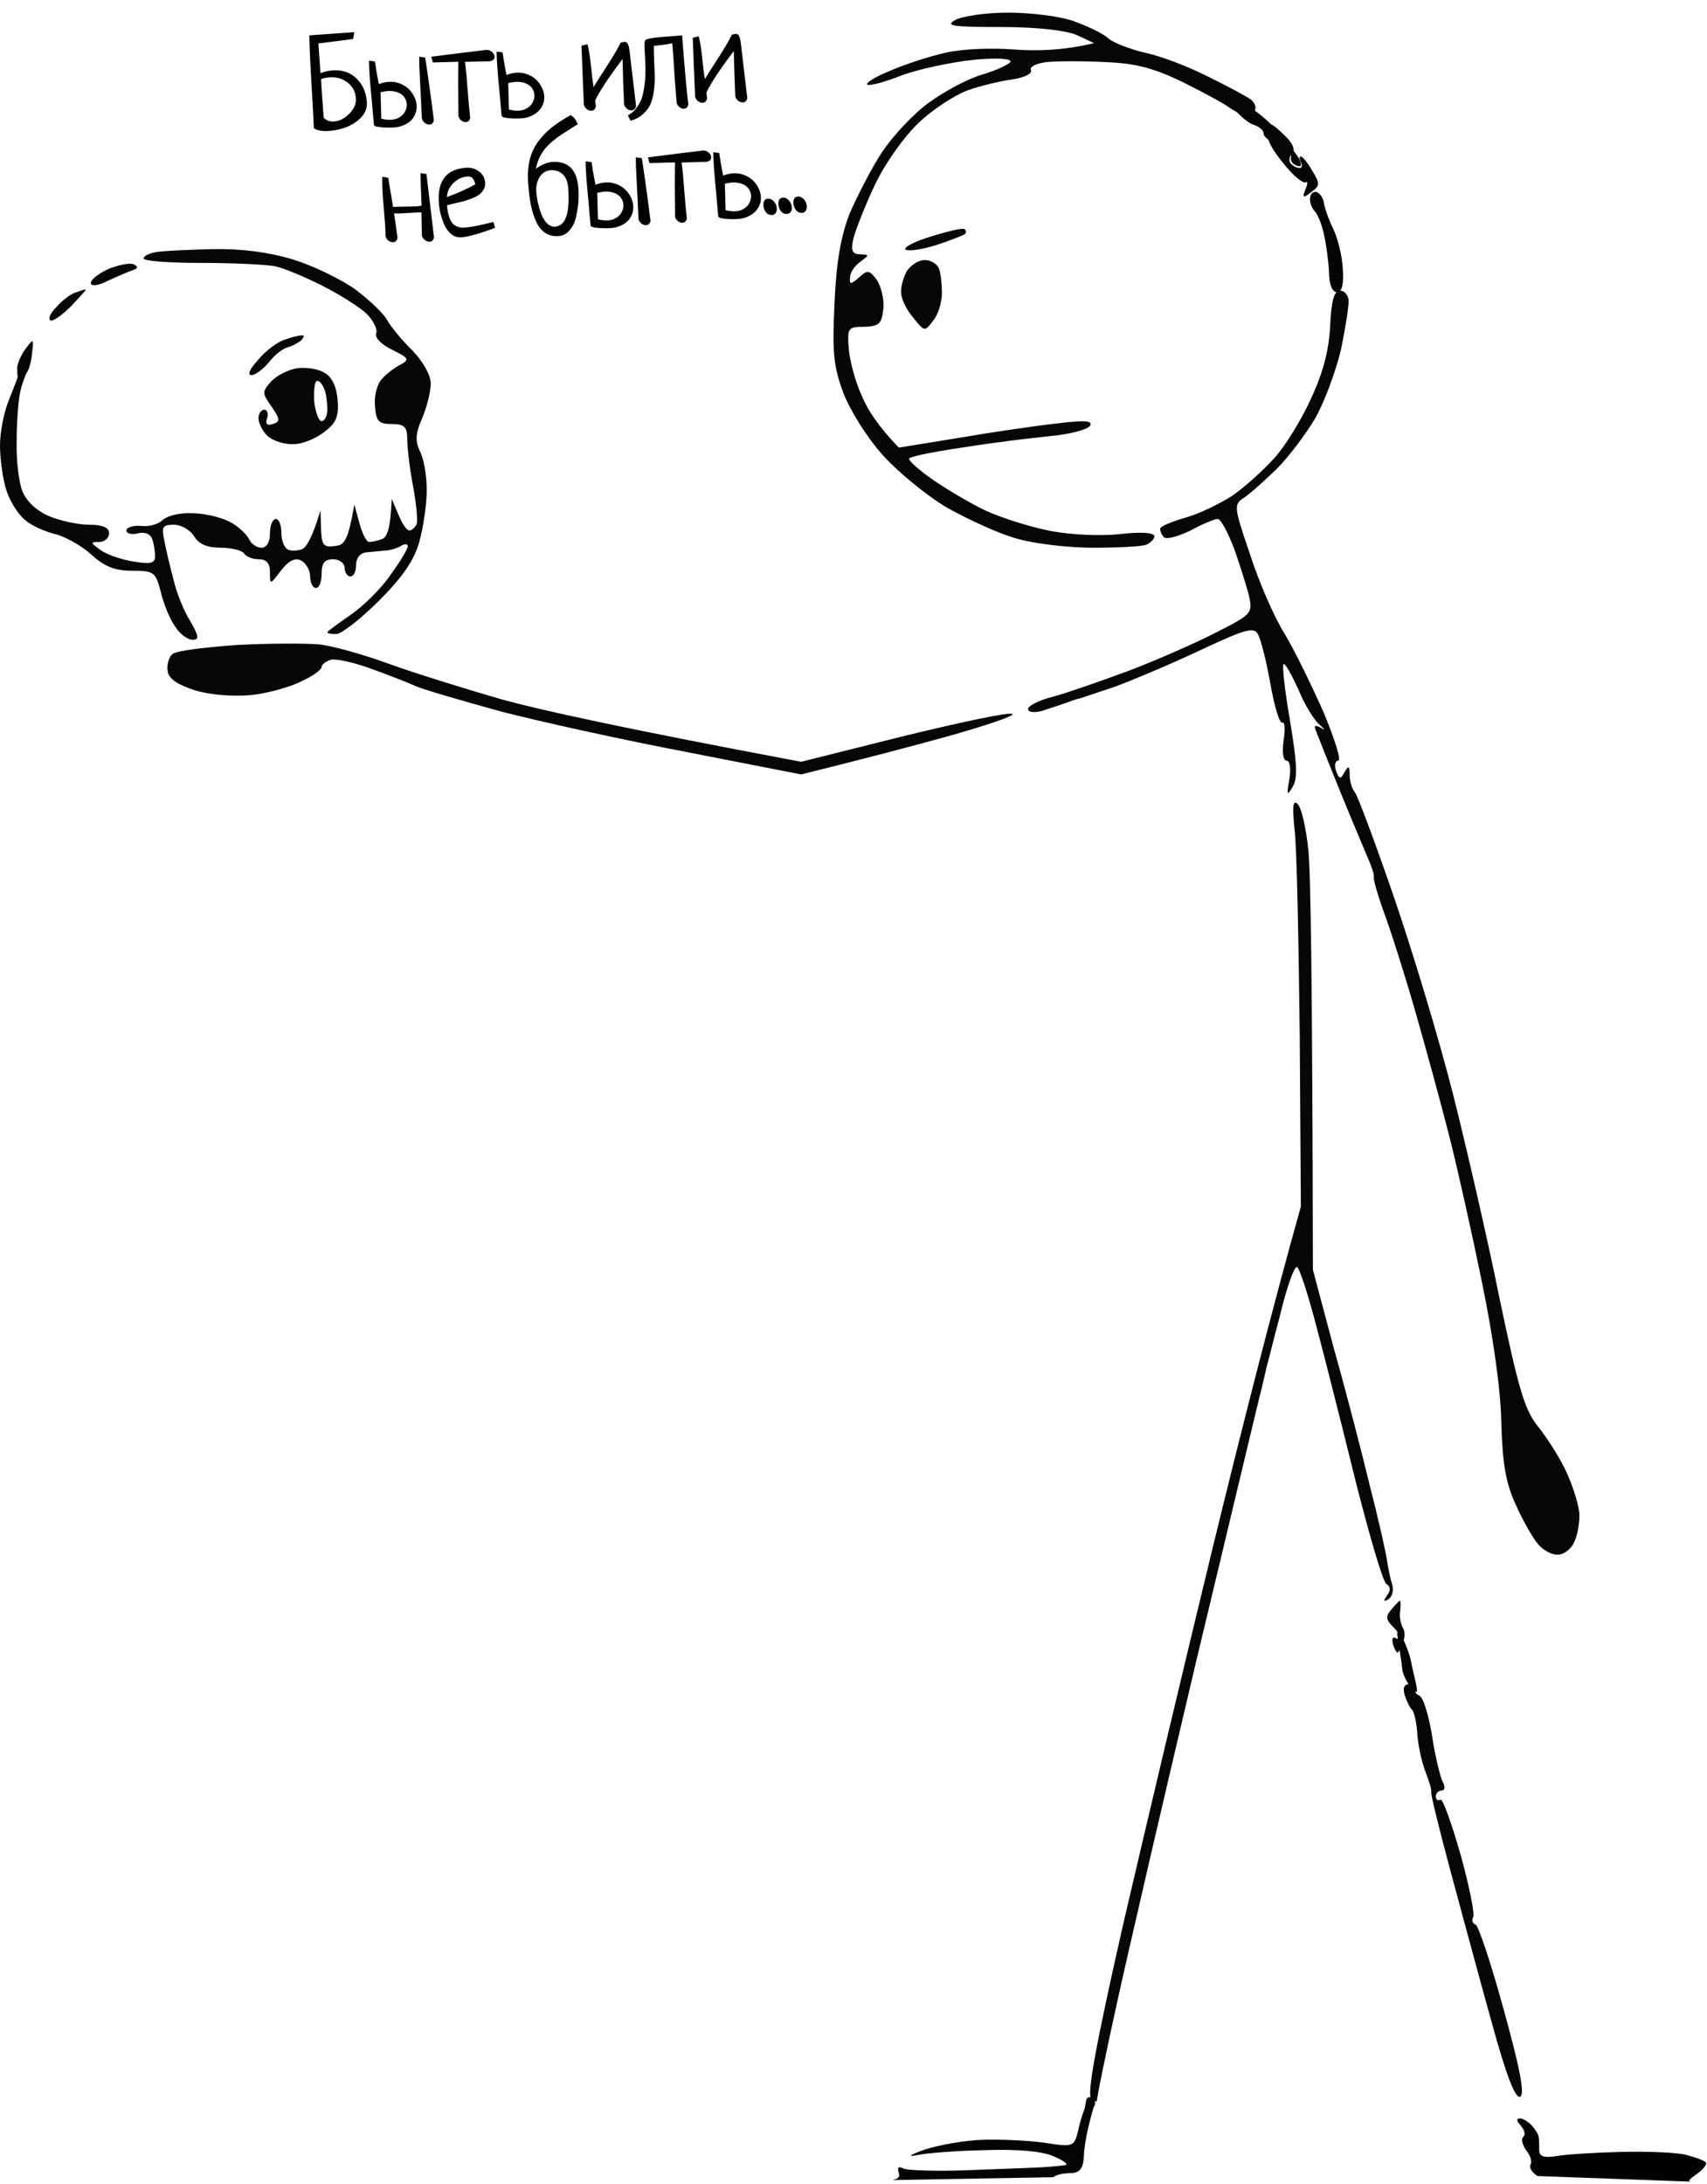 <?xml version="1.0" encoding="UTF-8"?> <svg xmlns="http://www.w3.org/2000/svg" width="811" height="1037" viewBox="0 0 811 1037" fill="none"> <path d="M168.288 15.273L167.767 18.506C165.659 18.823 162.907 19.187 159.511 19.597C156.115 20.007 153.362 20.35 151.251 20.626L152.258 34.715C154.336 33.981 156.248 33.553 157.993 33.428C162.607 33.098 166.395 34.373 169.357 37.252C172.317 40.09 173.965 43.858 174.3 48.554C174.488 51.172 173.612 53.532 171.673 55.634C169.732 57.694 167.4 59.261 164.678 60.332C161.994 61.359 159.239 61.974 156.413 62.176C152.964 62.422 150.53 61.97 149.11 60.818C148.98 57.235 148.607 50.265 147.992 39.907C147.377 29.55 147.036 21.846 146.967 16.796L168.288 15.273ZM152.521 37.516C152.524 37.557 152.558 38.035 152.623 38.95C152.689 39.864 152.801 41.736 152.962 44.565C153.164 47.391 153.434 51.173 153.773 55.911C155.12 57.235 156.771 57.827 158.724 57.687C161.301 57.503 163.719 56.265 165.978 53.973C168.234 51.64 169.275 49.247 169.099 46.795C168.868 43.553 167.538 41.017 165.109 39.185C162.719 37.309 159.841 36.491 156.475 36.732C155.353 36.812 154.035 37.073 152.521 37.516ZM175.296 28.808L178.145 29.231C178.324 30.555 178.56 32.104 178.854 33.88C179.189 35.652 179.563 37.672 179.976 39.94C181.603 39.322 183.164 38.96 184.66 38.853C186.447 38.726 188.135 38.96 189.723 39.557C191.309 40.112 192.682 40.912 193.842 41.957C195.003 43.002 195.947 44.229 196.675 45.639C197.399 47.008 197.815 48.44 197.922 49.936C198.025 51.391 197.83 52.742 197.334 53.989C196.88 55.232 196.164 56.328 195.188 57.275C194.25 58.177 193.09 58.908 191.71 59.466C190.374 60.063 188.875 60.42 187.213 60.539C186.215 60.61 185.151 60.624 184.02 60.579C182.892 60.576 181.865 60.524 180.938 60.423C180.012 60.323 179.23 60.191 178.592 60.027C177.992 59.819 177.682 59.57 177.661 59.279C177.613 58.614 177.524 57.66 177.394 56.416C177.305 55.169 177.186 53.799 177.037 52.306C176.93 50.81 176.797 49.232 176.636 47.572C176.476 45.913 176.32 44.316 176.169 42.781C176.059 41.243 175.939 39.853 175.808 38.609C175.716 37.32 175.642 36.281 175.585 35.492C175.419 33.164 175.322 30.936 175.296 28.808ZM180.813 43.765L181.147 56.336C182.851 56.799 184.452 56.977 185.948 56.87C187.111 56.787 188.158 56.524 189.087 56.082C190.055 55.595 190.849 55.016 191.469 54.345C192.087 53.633 192.553 52.847 192.868 51.989C193.182 51.131 193.307 50.245 193.241 49.331C193.176 48.416 192.928 47.578 192.498 46.815C192.064 46.011 191.451 45.323 190.659 44.753C189.866 44.183 188.918 43.771 187.813 43.516C186.706 43.219 185.466 43.119 184.095 43.217C183.638 43.25 183.142 43.327 182.608 43.449C182.07 43.529 181.472 43.634 180.813 43.765ZM199.159 26.915L202.009 27.338C202.534 30.6 203.141 34.713 203.83 39.677C204.516 44.599 205.287 50.413 206.142 57.119C205.857 58.392 205.174 59.068 204.094 59.145C203.345 59.198 202.597 58.959 201.849 58.428C201.14 57.852 200.671 57.134 200.442 56.273C200.439 55.646 200.387 54.627 200.286 53.214C200.227 51.798 200.152 50.174 200.063 48.342C199.974 46.511 199.876 44.554 199.769 42.473C199.662 40.392 199.56 38.373 199.462 36.417C199.364 34.461 199.276 32.65 199.199 30.985C199.16 29.275 199.147 27.918 199.159 26.915ZM205.645 29.647L204.888 26.944C210.433 26.213 219.17 25.13 231.098 23.692C232.098 23.663 232.977 23.976 233.734 24.632C234.491 25.288 234.898 26.011 234.954 26.8C235.043 28.047 234.263 28.813 232.612 29.098L220.914 29.37C221.345 32.472 221.774 37.016 222.201 43.001C222.668 48.941 223.061 53.278 223.382 56.012C223.094 57.244 222.41 57.899 221.329 57.976C220.623 58.026 219.916 57.785 219.209 57.25C218.503 56.716 218.037 56.039 217.811 55.22C217.662 44.954 217.652 36.329 217.779 29.344L205.645 29.647ZM235.941 24.474L238.791 24.897C238.969 26.221 239.205 27.771 239.499 29.546C239.834 31.318 240.209 33.338 240.621 35.606C242.248 34.989 243.81 34.627 245.306 34.52C247.093 34.392 248.78 34.627 250.369 35.223C251.954 35.778 253.327 36.578 254.488 37.623C255.649 38.668 256.593 39.896 257.32 41.306C258.044 42.674 258.46 44.107 258.567 45.603C258.671 47.057 258.454 48.41 257.917 49.659C257.38 50.909 256.623 52.008 255.646 52.955C254.666 53.86 253.507 54.59 252.168 55.146C250.832 55.742 249.396 56.096 247.858 56.206C247.567 56.226 246.921 56.252 245.921 56.281C244.92 56.311 243.853 56.283 242.719 56.197C241.63 56.149 240.64 56.032 239.749 55.845C238.858 55.658 238.376 55.337 238.302 54.883C238.251 54.177 238.162 53.222 238.035 52.02C237.945 50.773 237.827 49.403 237.678 47.91C237.571 46.414 237.439 44.857 237.282 43.239C237.121 41.579 236.966 39.982 236.814 38.447C236.704 36.91 236.582 35.498 236.449 34.213C236.357 32.924 236.284 31.906 236.231 31.158C236.064 28.831 235.968 26.603 235.941 24.474ZM241.459 39.431L241.793 52.002C243.497 52.465 245.097 52.643 246.593 52.536C247.757 52.453 248.803 52.19 249.732 51.748C250.7 51.261 251.494 50.682 252.115 50.011C252.732 49.299 253.198 48.514 253.513 47.656C253.828 46.798 253.952 45.912 253.887 44.997C253.821 44.083 253.574 43.244 253.143 42.481C252.71 41.677 252.097 40.99 251.304 40.42C250.511 39.85 249.563 39.437 248.459 39.182C247.351 38.885 246.112 38.786 244.74 38.884C244.283 38.916 243.787 38.993 243.253 39.115C242.716 39.195 242.118 39.301 241.459 39.431ZM282.765 47.696C282.816 48.402 282.924 49.334 283.09 50.492C282.808 51.807 282.127 52.504 281.046 52.581C280.298 52.634 279.55 52.395 278.802 51.864C278.093 51.288 277.624 50.57 277.395 49.709C277.279 46.333 277.073 41.398 276.776 34.903C276.52 28.404 276.352 24.009 276.272 21.718L279.104 21.014C279.793 23.638 280.357 27.149 280.796 31.545C281.236 35.942 281.637 39.213 281.999 41.359C282.706 40.139 284.733 36.945 288.081 31.776C291.43 26.608 293.683 22.771 294.841 20.265C295.743 20.034 296.319 19.909 296.568 19.891C297.358 19.835 297.924 20.149 298.265 20.835C298.648 21.518 298.951 22.833 299.174 24.78L302.193 50.38C301.908 51.654 301.226 52.329 300.145 52.407C299.397 52.46 298.649 52.221 297.901 51.69C297.191 51.114 296.722 50.395 296.494 49.535C296.437 48.16 296.302 44.807 296.088 39.475C295.913 34.099 295.807 30.285 295.772 28.031C289.244 36.644 284.908 43.198 282.765 47.696ZM299.52 57.339L298.331 54.729C299.664 54.091 300.85 53.15 301.889 51.906C302.886 50.665 303.694 49.396 304.311 48.099C304.926 46.76 305.414 45.117 305.776 43.169C306.138 41.222 306.373 39.534 306.479 38.106C306.625 36.634 306.684 34.833 306.657 32.705C306.631 30.576 306.58 28.992 306.506 27.953C306.47 26.87 306.389 25.435 306.261 23.648C306.08 21.112 306.2 19.579 306.621 19.048C307.159 18.383 310.357 17.841 316.217 17.422C320.831 17.092 323.447 16.884 324.068 16.798C325.357 33.666 326.347 44.602 327.039 49.608C326.712 50.884 326.03 51.559 324.991 51.634C324.284 51.684 323.578 51.442 322.871 50.908C322.165 50.374 321.698 49.697 321.473 48.877C321.315 47.26 321.122 44.85 320.894 41.65C320.781 40.071 320.61 37.681 320.381 34.481C320.194 31.278 320.043 28.866 319.927 27.245C319.713 24.253 319.532 22.01 319.384 20.517C317.659 20.932 315.946 21.222 314.245 21.385C312.544 21.549 311.343 21.697 310.642 21.831C310.616 23.211 310.657 25.255 310.767 27.962C310.877 30.67 310.965 33.065 311.03 35.149C311.134 37.189 311.051 39.534 310.781 42.185C310.508 44.794 310 47.045 309.258 48.936C308.555 50.782 307.36 52.476 305.674 54.017C304.032 55.596 301.981 56.703 299.52 57.339ZM335.618 43.919C335.668 44.626 335.777 45.558 335.943 46.715C335.661 48.031 334.98 48.727 333.899 48.804C333.151 48.858 332.403 48.618 331.655 48.087C330.945 47.511 330.476 46.793 330.248 45.932C330.132 42.557 329.925 37.621 329.628 31.126C329.373 24.628 329.205 20.233 329.125 17.941L331.957 17.237C332.646 19.861 333.21 23.372 333.649 27.768C334.089 32.165 334.49 35.436 334.852 37.583C335.558 36.362 337.586 33.168 340.934 28C344.283 22.831 346.536 18.994 347.693 16.489C348.596 16.257 349.172 16.132 349.421 16.114C350.211 16.058 350.776 16.373 351.118 17.058C351.501 17.741 351.804 19.056 352.026 21.004L355.046 46.604C354.761 47.877 354.078 48.553 352.998 48.63C352.25 48.683 351.502 48.444 350.754 47.913C350.044 47.337 349.575 46.619 349.346 45.758C349.29 44.383 349.155 41.03 348.941 35.699C348.766 30.322 348.66 26.508 348.624 24.255C342.097 32.867 337.761 39.422 335.618 43.919ZM199.761 82.2L202.611 82.623L206.205 112.756C205.92 114.029 205.237 114.705 204.157 114.782C203.409 114.835 202.659 114.576 201.908 114.003C201.16 113.471 200.672 112.775 200.443 111.914C200.434 111.79 200.37 108.264 200.251 101.339L200.216 100.84C199.046 100.84 197.318 100.922 195.032 101.085C191.583 101.331 188.978 101.413 187.217 101.33C187.597 103.726 188.145 107.592 188.861 112.93C188.579 114.245 187.898 114.941 186.817 115.018C186.069 115.072 185.321 114.833 184.573 114.301C183.863 113.726 183.394 113.007 183.166 112.146C183.142 110.059 183.056 107.977 182.907 105.899C182.812 104.569 182.649 102.575 182.417 99.919C182.186 97.262 182.024 95.289 181.932 94.001C181.646 90.011 181.532 86.656 181.588 83.937L184.443 84.422C185.918 93.382 186.686 97.984 186.745 98.231C193.879 98.097 197.55 98.023 197.757 98.008C199.461 97.886 200.306 97.721 200.291 97.513C200.232 96.682 200.126 94.037 199.975 89.578C199.823 85.12 199.752 82.66 199.761 82.2ZM234.404 105.415L235.223 108.113C233.442 108.909 230.773 109.851 227.217 110.941C223.699 111.986 221.067 112.571 219.322 112.696C217.535 112.823 215.934 112.353 214.521 111.284C213.105 110.174 211.999 108.728 211.204 106.947C210.405 105.124 209.776 103.331 209.316 101.568C208.894 99.76 208.621 97.983 208.496 96.238C207.754 85.848 212.079 80.317 221.472 79.646C223.716 79.486 225.742 80.072 227.55 81.405C229.355 82.696 230.339 84.484 230.502 86.77C230.591 88.017 230.317 89.144 229.679 90.15C229.082 91.153 228.306 91.982 227.35 92.635C226.432 93.243 225.221 93.831 223.716 94.398C222.253 94.963 220.947 95.39 219.798 95.681C218.649 95.972 217.273 96.3 215.67 96.665C214.067 97.03 212.958 97.298 212.343 97.467C212.471 98.669 212.609 99.724 212.758 100.633C212.948 101.538 213.227 102.521 213.595 103.581C214.002 104.596 214.48 105.439 215.029 106.11C215.617 106.736 216.384 107.245 217.331 107.637C218.278 108.029 219.375 108.18 220.622 108.091C222.118 107.984 223.938 107.729 226.081 107.325C228.221 106.88 230.112 106.452 231.754 106.043C233.437 105.63 234.32 105.421 234.404 105.415ZM212.317 93.584C217.853 91.559 222.365 89.524 225.853 87.478C225.464 86.128 224.998 85.159 224.455 84.571C223.912 83.983 223.141 83.725 222.144 83.796C219.609 83.977 217.365 85.015 215.411 86.909C213.5 88.8 212.468 91.025 212.317 93.584ZM254.647 80.22C255.588 79.359 256.789 78.626 258.249 78.02C259.748 77.37 261.08 77.004 262.243 76.92C269.974 76.368 274.158 80.56 274.797 89.495C274.933 91.407 274.933 93.454 274.797 95.636C274.657 97.776 274.304 100.141 273.737 102.729C273.212 105.315 272.217 107.475 270.754 109.208C269.335 110.981 267.524 111.946 265.321 112.103C262.952 112.272 260.892 111.793 259.141 110.665C257.389 109.537 255.949 107.802 254.821 105.459C253.735 103.114 252.877 100.46 252.247 97.498C251.656 94.49 251.217 90.971 250.929 86.94C250.638 82.867 250.877 79.195 251.645 75.923C252.456 72.649 253.814 69.732 255.72 67.173C257.625 64.614 259.804 62.37 262.256 60.44C264.708 58.51 267.702 56.563 271.238 54.597C271.511 54.912 271.802 55.184 272.111 55.412C272.458 55.596 272.773 55.908 273.055 56.347C273.378 56.784 273.878 57.646 274.555 58.935C273.798 59.448 272.58 60.224 270.9 61.264C269.219 62.303 267.821 63.196 266.705 63.944C265.586 64.651 264.257 65.644 262.72 66.924C261.22 68.159 259.971 69.376 258.97 70.575C258.009 71.73 257.109 73.173 256.272 74.903C255.473 76.59 254.932 78.362 254.647 80.22ZM269.97 89.464C269.75 86.389 268.88 84.153 267.36 82.758C265.837 81.321 263.891 80.688 261.522 80.857C259.319 81.014 257.601 82.098 256.366 84.108C255.128 86.076 254.605 88.411 254.799 91.112C254.914 92.733 255.162 94.449 255.542 96.26C255.964 98.068 256.512 99.887 257.186 101.719C257.898 103.506 258.817 104.965 259.942 106.096C261.109 107.224 262.357 107.741 263.687 107.646C268.716 107.286 270.81 101.226 269.97 89.464ZM278.223 76.593L281.073 77.016C281.251 78.34 281.487 79.89 281.781 81.665C282.117 83.437 282.491 85.457 282.904 87.725C284.53 87.108 286.092 86.746 287.588 86.639C289.375 86.511 291.063 86.745 292.651 87.342C294.236 87.897 295.609 88.697 296.77 89.742C297.931 90.787 298.875 92.014 299.602 93.425C300.327 94.793 300.742 96.225 300.849 97.722C300.953 99.176 300.757 100.527 300.262 101.774C299.807 103.018 299.092 104.113 298.115 105.06C297.177 105.963 296.018 106.693 294.638 107.251C293.302 107.848 291.803 108.206 290.14 108.324C289.143 108.396 288.079 108.409 286.947 108.365C285.819 108.362 284.792 108.31 283.866 108.209C282.94 108.108 282.158 107.976 281.519 107.813C280.92 107.605 280.609 107.355 280.589 107.064C280.541 106.399 280.452 105.445 280.321 104.201C280.232 102.954 280.114 101.584 279.965 100.091C279.858 98.595 279.724 97.017 279.564 95.358C279.404 93.698 279.248 92.101 279.096 90.566C278.987 89.029 278.866 87.638 278.736 86.394C278.644 85.106 278.569 84.067 278.513 83.277C278.347 80.95 278.25 78.722 278.223 76.593ZM283.741 91.55L284.075 104.121C285.779 104.584 287.379 104.762 288.876 104.655C290.039 104.572 291.086 104.309 292.015 103.867C292.983 103.38 293.777 102.801 294.397 102.13C295.015 101.418 295.481 100.633 295.795 99.775C296.11 98.917 296.235 98.031 296.169 97.116C296.104 96.202 295.856 95.363 295.425 94.6C294.992 93.796 294.379 93.109 293.586 92.539C292.794 91.969 291.845 91.556 290.741 91.301C289.634 91.004 288.394 90.904 287.023 91.002C286.566 91.035 286.07 91.112 285.535 91.234C284.998 91.314 284.4 91.42 283.741 91.55ZM302.087 74.7L304.936 75.123C305.462 78.385 306.069 82.498 306.758 87.462C307.444 92.384 308.214 98.198 309.07 104.904C308.785 106.178 308.102 106.853 307.021 106.93C306.273 106.984 305.525 106.745 304.777 106.213C304.067 105.637 303.598 104.919 303.37 104.058C303.367 103.432 303.315 102.412 303.214 100.999C303.154 99.583 303.08 97.959 302.991 96.127C302.902 94.296 302.804 92.339 302.697 90.258C302.59 88.177 302.488 86.159 302.39 84.202C302.292 82.246 302.204 80.435 302.127 78.77C302.088 77.06 302.075 75.703 302.087 74.7ZM308.573 77.432L307.816 74.729C313.361 73.999 322.098 72.915 334.026 71.478C335.026 71.448 335.905 71.761 336.662 72.417C337.419 73.073 337.825 73.796 337.882 74.586C337.971 75.832 337.19 76.599 335.54 76.883L323.842 77.156C324.272 80.258 324.701 84.801 325.129 90.786C325.595 96.726 325.989 101.063 326.31 103.797C326.022 105.029 325.337 105.684 324.257 105.761C323.55 105.812 322.844 105.57 322.137 105.035C321.431 104.501 320.965 103.824 320.739 103.005C320.59 92.739 320.58 84.114 320.707 77.129L308.573 77.432ZM338.869 72.26L341.719 72.682C341.897 74.006 342.133 75.556 342.427 77.331C342.762 79.103 343.136 81.124 343.549 83.392C345.176 82.774 346.737 82.412 348.233 82.305C350.021 82.177 351.708 82.412 353.296 83.008C354.882 83.564 356.255 84.364 357.415 85.409C358.576 86.453 359.52 87.681 360.248 89.091C360.972 90.46 361.388 91.892 361.495 93.388C361.599 94.843 361.382 96.195 360.845 97.445C360.307 98.695 359.55 99.793 358.574 100.74C357.594 101.645 356.435 102.376 355.096 102.931C353.76 103.528 352.323 103.881 350.786 103.991C350.495 104.012 349.849 104.037 348.849 104.067C347.848 104.096 346.781 104.068 345.647 103.982C344.557 103.935 343.567 103.817 342.677 103.63C341.786 103.443 341.304 103.123 341.23 102.669C341.179 101.962 341.09 101.008 340.962 99.805C340.873 98.558 340.754 97.189 340.606 95.695C340.499 94.199 340.367 92.642 340.209 91.024C340.049 89.365 339.893 87.768 339.742 86.233C339.632 84.695 339.51 83.284 339.377 81.998C339.284 80.71 339.212 79.691 339.158 78.943C338.992 76.616 338.895 74.388 338.869 72.26ZM344.386 87.217L344.721 99.787C346.425 100.25 348.025 100.429 349.521 100.322C350.685 100.238 351.731 99.976 352.66 99.533C353.628 99.046 354.422 98.468 355.042 97.797C355.66 97.084 356.126 96.299 356.441 95.441C356.755 94.583 356.88 93.697 356.815 92.783C356.749 91.868 356.501 91.03 356.071 90.267C355.637 89.462 355.024 88.775 354.232 88.205C353.439 87.635 352.491 87.222 351.386 86.967C350.279 86.67 349.04 86.571 347.668 86.669C347.211 86.702 346.715 86.779 346.181 86.9C345.643 86.981 345.045 87.086 344.386 87.217ZM364.721 94.348C365.843 94.268 366.814 94.7 367.634 95.644C368.491 96.543 368.965 97.616 369.054 98.863C369.119 99.778 368.944 100.542 368.529 101.156C368.152 101.726 367.589 102.038 366.841 102.092C365.677 102.175 364.708 101.764 363.933 100.858C363.2 99.95 362.787 98.851 362.695 97.563C362.63 96.649 362.765 95.908 363.1 95.341C363.474 94.73 364.015 94.398 364.721 94.348ZM371.853 93.838C372.975 93.758 373.946 94.19 374.765 95.134C375.623 96.034 376.097 97.107 376.186 98.353C376.251 99.268 376.076 100.032 375.661 100.647C375.284 101.217 374.721 101.529 373.973 101.582C372.809 101.665 371.84 101.254 371.065 100.349C370.332 99.44 369.919 98.342 369.827 97.053C369.762 96.139 369.897 95.398 370.232 94.831C370.606 94.22 371.147 93.889 371.853 93.838ZM378.985 93.329C380.107 93.249 381.078 93.68 381.897 94.624C382.755 95.524 383.229 96.597 383.318 97.844C383.383 98.758 383.208 99.523 382.792 100.137C382.415 100.707 381.853 101.019 381.105 101.072C379.941 101.155 378.972 100.744 378.197 99.839C377.464 98.931 377.051 97.832 376.959 96.544C376.894 95.629 377.029 94.889 377.364 94.322C377.738 93.71 378.278 93.379 378.985 93.329Z" fill="black"></path> <path d="M723.644 1014.75C725.008 1013.66 724.189 1011.2 722.552 1009.56V1009.28C720.642 1007.65 720.369 1006.01 721.734 1006.01C723.371 1005.73 725.827 1007.37 727.737 1009.28C729.374 1011.2 731.011 1013.66 731.011 1014.75C731.284 1016.12 731.284 1018.85 731.284 1021.03C731.284 1024.04 733.467 1024.86 740.016 1023.77C744.927 1022.95 758.844 1022.13 770.85 1021.85C782.856 1021.58 796.499 1022.13 800.865 1023.22C805.231 1024.31 809.597 1025.95 810.415 1026.77C811.234 1027.59 809.324 1030.05 806.322 1032.24C802.532 1034.98 801.667 1035.77 803.351 1035.98L805.504 1036.06C804.57 1036.06 803.849 1036.05 803.351 1035.98L730.465 1033.33C728.01 1031.69 726.372 1029.5 727.191 1027.86C728.01 1026.22 726.918 1023.22 725.008 1021.03C723.371 1018.57 722.552 1015.84 723.644 1014.75Z" fill="#010101"></path> <path d="M595.669 59.279C592.94 58.46 588.574 54.635 585.846 51.083C583.117 47.257 582.026 44.252 583.663 44.252C585.3 44.252 587.21 46.164 588.029 48.35C588.847 50.536 590.484 51.902 592.122 51.083C593.759 50.263 599.216 54.361 604.674 59.826C609.858 65.564 615.315 72.394 616.953 74.853C618.59 78.405 618.59 79.498 616.134 78.678C614.224 78.132 612.86 76.219 613.405 74.58C613.678 72.941 610.949 70.482 607.129 68.842C603.309 67.203 600.308 65.017 600.308 63.378C600.308 61.738 598.125 60.099 595.669 59.279Z" fill="#040404"></path> <path d="M624.593 100.263C623.228 98.897 622.137 95.892 622.41 93.979C622.683 91.793 624.047 90.7 625.684 91.247C627.049 91.793 628.686 93.979 628.959 96.165C629.232 98.351 631.142 104.088 633.325 108.46C635.508 112.832 637.69 121.575 637.963 127.586C638.509 134.872 637.6 138.606 635.235 138.788C633.052 138.788 631.415 135.236 631.415 129.225C631.142 123.761 630.05 115.564 628.959 111.192C628.14 106.821 625.957 101.629 624.593 100.263Z" fill="#040404"></path> <path d="M666.342 793.437C666.069 790.978 665.25 784.967 664.431 780.595C663.34 773.491 663.613 772.945 666.342 777.863C667.979 780.868 669.616 785.513 670.162 787.972C670.707 790.704 671.799 795.622 672.617 798.901C673.709 804.092 673.436 804.639 670.707 801.633C668.797 799.721 666.887 795.896 666.342 793.437Z" fill="#040404"></path> <path fill-rule="evenodd" clip-rule="evenodd" d="M515.858 998.37C515.623 999.856 515.357 1001.54 514.9 1002.45C514.354 1003.82 512.99 1007.92 512.172 1012.02C510.261 1019.39 509.989 1019.67 496.072 1017.48C488.159 1016.39 474.789 1015.84 466.603 1016.12C458.417 1016.39 446.138 1018.57 439.316 1020.76C432.494 1023.22 430.857 1024.31 435.223 1023.49C439.862 1022.4 454.597 1021.31 467.967 1021.03C483.793 1020.49 495.527 1021.58 500.711 1024.04C505.35 1025.95 507.806 1027.86 506.168 1028.14C504.531 1028.41 499.074 1028.96 493.889 1029.23C490.541 1029.41 482.642 1029.7 473.645 1030.03C468.709 1030.21 463.443 1030.4 458.417 1030.6C444.228 1031.14 430.857 1030.6 429.22 1029.78C426.855 1028.5 426.127 1029.23 427.037 1031.96C427.554 1033.64 426.969 1034.65 423.894 1035.25L500.438 1033.88C501.53 1032.78 505.35 1031.96 508.351 1031.96C512.717 1031.96 514.354 1030.05 514.9 1025.13C514.9 1021.31 515.992 1014.48 517.083 1010.1C517.205 1009.62 517.326 1009.13 517.448 1008.64C518.414 1004.74 519.357 1000.94 520.085 999.722C520.63 998.629 520.085 996.99 518.72 996.17C517.356 995.35 516.265 996.17 515.992 997.536C515.947 997.802 515.903 998.083 515.858 998.37Z" fill="#040404"></path> <path fill-rule="evenodd" clip-rule="evenodd" d="M478.882 6C489.524 6 503.44 7.639 510.262 10.098C517.083 12.557 524.451 16.109 526.634 18.295C528.817 20.208 537.003 23.486 544.37 25.126C552.01 26.765 565.381 31.956 574.386 36.601C583.39 40.973 592.395 45.891 594.305 47.257C595.942 48.623 597.033 50.809 596.215 52.448C595.396 54.088 593.213 54.907 591.303 54.634C589.12 54.088 585.846 52.448 583.663 50.809C581.48 49.17 571.93 43.978 562.106 39.06C548.463 32.503 540.004 30.044 525.269 29.497C514.9 28.951 502.076 28.951 497.164 29.497C492.525 30.044 488.978 31.683 489.797 33.323C490.615 34.962 486.522 36.874 481.065 37.694C475.335 38.514 465.784 40.7 459.781 42.886C453.778 45.071 443.136 51.902 436.315 58.459C429.22 65.29 420.488 77.585 415.577 87.968C410.938 97.804 406.572 109.006 405.481 113.104C404.116 119.115 404.935 120.755 408.755 120.755C413.121 121.028 413.121 121.028 408.755 124.307C406.026 126.219 403.843 129.498 403.843 131.684C403.571 135.236 404.116 135.236 408.209 131.684C412.03 128.132 413.121 128.132 416.668 133.05C418.578 136.055 420.216 142.34 419.67 146.711C418.851 153.815 417.76 154.908 410.665 155.181C402.752 155.181 402.479 155.728 403.298 166.11C403.844 171.848 406.572 181.957 409.574 188.241C412.302 194.799 417.487 202.722 427.037 212.559L455.688 207.914C471.515 205.181 492.252 202.176 502.076 201.083C515.446 199.444 519.266 199.717 517.902 202.176C516.538 204.089 508.079 206.274 498.801 207.094C489.251 208.187 479.155 209.28 476.153 209.826C473.152 210.1 461.964 211.739 451.595 213.378C441.226 215.018 432.222 216.93 431.949 217.75C431.403 218.57 436.315 222.941 442.864 227.586C449.139 231.958 460.6 238.788 467.967 242.34C475.608 245.892 489.524 250.264 499.347 252.176C509.716 254.089 523.632 254.635 532.91 253.542C542.46 252.45 548.463 252.996 548.463 254.635C548.463 256.001 546.553 257.914 544.37 258.734C542.187 259.553 530.727 260.1 519.266 260.1C507.533 260.1 491.161 258.187 482.975 255.728C474.789 253.542 460.054 246.712 450.231 241.247C440.408 235.51 426.491 224.034 419.397 216.111C411.757 207.641 403.844 194.799 400.569 186.329C395.93 173.761 395.385 166.93 396.476 143.979C397.295 124.58 399.478 112.285 403.571 101.629C407.118 93.432 413.94 80.044 419.124 72.121C424.309 64.47 434.132 53.815 441.499 48.623C448.594 43.432 459.781 37.421 466.33 35.508C472.879 33.596 478.882 30.863 479.973 29.497C481.065 27.858 474.243 27.312 462.51 28.404C452.141 29.497 436.588 32.776 428.402 35.782C420.216 39.06 412.848 40.973 412.03 40.153C411.211 39.334 416.123 36.328 422.944 33.596C429.766 30.59 441.499 26.765 448.867 25.126C456.507 23.213 470.969 22.667 481.611 23.486C491.98 24.306 505.077 24.033 519.812 20.481L511.626 16.656C506.442 14.47 493.071 12.831 475.608 12.831C452.414 12.831 448.867 12.284 453.778 9.552C457.053 7.639 468.513 6 478.882 6V6ZM609.313 63.377C614.224 67.749 615.588 71.028 613.951 72.94C612.587 74.306 612.041 76.492 613.406 77.858C614.497 78.951 616.134 79.771 617.499 79.771C618.59 79.771 618.863 78.405 618.044 77.039C617.226 75.399 617.226 74.306 618.044 74.306C618.863 74.306 621.319 77.312 623.502 81.137C627.322 87.421 627.049 88.241 622.956 91.246C619.136 94.252 618.59 93.979 620.227 89.88C621.319 87.421 621.319 85.782 620.227 86.602C618.863 87.148 613.951 83.05 609.313 77.039C604.401 71.028 601.399 65.563 603.037 64.743C604.674 63.924 604.947 61.738 603.855 59.825C603.037 58.186 605.492 59.552 609.313 63.377ZM458.144 108.733C458.963 109.279 459.236 110.372 458.417 111.192C457.598 111.738 451.595 114.197 444.774 116.383C437.952 118.569 431.403 119.389 430.312 118.569C428.947 117.476 434.405 114.744 442.318 112.285C450.231 109.826 457.325 108.186 458.144 108.733ZM100.961 118.296C114.331 118.022 127.429 119.662 139.162 123.214C148.986 126.219 162.356 132.777 169.178 137.695C175.999 142.886 182.821 149.443 184.185 152.449C185.823 155.181 191.007 161.739 195.919 166.383C201.103 171.848 204.65 178.132 204.65 182.231C204.65 186.056 202.74 193.433 200.557 198.624C197.283 206.001 197.283 209.553 199.466 214.198C201.376 217.75 202.74 225.947 202.74 232.777C202.74 239.608 201.103 250.537 199.193 257.368C196.737 266.111 191.28 274.034 180.092 285.237C171.361 293.98 162.083 301.084 159.9 301.084C157.444 301.084 155.534 300.81 155.534 300.264C155.261 299.991 160.173 296.439 166.449 292.067C172.452 287.969 181.184 279.499 185.55 272.941C190.188 266.657 193.736 260.646 193.736 259.28C193.736 258.187 192.099 258.187 190.461 259.28C188.551 260.373 185.004 261.466 182.821 261.466C180.638 261.739 176.545 262.012 174.089 262.286C171.088 262.559 169.178 265.018 169.178 268.297C169.178 271.302 168.086 273.761 166.449 273.761C165.085 273.761 163.72 271.849 163.72 269.663C163.72 267.477 161.265 265.564 158.263 265.564C154.17 265.564 152.806 267.477 152.806 272.395C152.806 276.22 151.714 279.226 150.077 279.226C148.713 279.226 147.348 276.767 147.348 273.761C147.348 270.756 145.438 267.477 142.982 266.111C139.981 264.745 136.979 266.384 133.432 271.029C128.248 277.859 128.248 277.859 128.248 271.575C128.248 267.477 126.61 265.564 122.79 265.564C119.789 265.564 116.787 264.198 115.969 262.832C115.15 261.466 110.238 260.1 105.054 260.1C98.505 260.1 94.412 258.46 92.229 254.635C90.319 251.63 85.953 249.171 82.679 249.171C77.221 249.171 76.676 250.264 78.04 256.548C78.859 260.919 80.769 269.116 82.406 275.127C83.77 281.138 87.317 290.155 90.319 294.799C94.685 302.45 94.685 303.816 91.41 303.816C89.228 303.816 85.407 301.084 83.225 297.532C80.769 294.253 77.767 286.876 76.403 281.138C73.947 271.575 73.128 271.029 62.76 271.029C54.573 271.029 49.662 269.116 43.113 263.105C38.201 258.734 30.561 254.635 25.922 253.542C21.556 252.45 15.008 249.717 12.006 246.985C8.732 244.526 4.639 237.969 3.002 232.777C1.364 227.586 0 218.023 0 211.466C0 205.181 1.91 195.345 4.366 189.608C6.549 184.143 8.459 179.225 8.459 178.679C8.186 178.405 8.186 176.493 8.186 174.58C8.186 172.941 9.823 168.842 12.006 165.837C15.826 160.646 16.099 160.646 15.281 167.203C15.008 171.028 13.916 175.4 12.825 176.766C12.006 178.132 10.369 182.504 9.55 186.329C8.732 190.154 7.913 200.537 7.913 209.553C7.64 218.57 9.005 229.225 10.642 233.324C12.552 237.969 17.463 242.613 23.194 245.072C28.378 247.258 37.11 249.171 42.294 249.171C48.843 249.171 51.845 250.537 51.845 253.269C51.845 255.455 49.662 257.368 47.206 257.368C42.84 257.368 42.84 257.641 47.752 261.193C50.753 263.379 57.848 265.838 63.578 266.657C71.491 268.023 73.674 267.477 73.674 264.198C73.674 262.012 73.128 258.187 72.31 256.001C71.491 253.542 68.763 252.45 65.488 253.269C62.487 254.089 60.031 253.269 60.031 251.903C60.031 250.537 63.032 249.444 66.853 249.717C70.673 250.264 75.311 248.898 77.221 246.985C79.132 245.072 85.135 243.433 90.865 243.706C96.322 243.706 104.235 245.346 108.601 247.531C112.694 249.444 116.787 253.269 118.152 255.728C119.243 258.187 121.972 260.1 124.155 260.1C126.61 260.1 128.248 257.641 128.248 253.269C128.248 249.444 129.612 246.439 130.976 246.439C132.613 246.439 133.705 249.444 133.705 253.269C133.705 257.094 135.342 260.646 137.252 261.193C138.889 261.739 142.164 261.466 143.801 260.646C145.711 259.553 148.44 255.182 152.26 242.34L152.533 251.083C152.806 258.734 153.624 260.1 159.082 259.28C163.72 259.007 165.358 256.548 168.359 239.608L170.815 248.624C172.179 253.542 174.089 257.368 175.454 257.368C176.545 257.368 179.274 256.821 181.457 256.001C183.913 255.182 185.55 251.083 186.095 236.876L189.37 244.526C191.007 248.624 193.19 251.903 194.554 251.903C195.646 251.903 197.01 250.537 197.829 249.171C198.647 247.805 197.829 239.335 196.192 230.591C194.554 222.121 193.463 212.012 193.463 208.187C193.463 202.722 192.099 201.356 186.095 201.356C179.819 201.356 178.728 199.99 178.182 193.16C177.637 188.515 179.001 183.05 180.911 180.591C182.548 178.405 186.641 175.127 189.643 173.487C194.827 170.755 194.554 170.209 186.368 166.11C181.184 163.651 177.909 160.372 178.728 158.187C179.547 156.547 177.364 152.176 174.089 148.897C170.542 145.618 160.992 139.607 152.806 135.509C144.62 131.411 134.796 127.312 130.976 126.492C127.156 125.673 111.603 124.853 96.049 124.853C80.769 124.853 68.217 124.033 68.217 122.667C68.217 121.574 70.945 120.208 74.493 119.662C77.767 119.115 89.773 118.569 100.961 118.296V118.296ZM63.851 125.673C65.761 126.766 65.488 127.585 62.76 128.405C60.577 129.225 55.392 131.411 51.299 133.323C46.387 135.782 43.386 136.055 43.113 134.416C43.113 132.777 46.933 129.771 51.845 127.585C56.756 125.673 62.214 124.58 63.851 125.673V125.673ZM439.316 123.487C442.318 123.487 445.319 125.4 446.138 127.585C446.957 129.771 447.502 134.962 447.502 139.061C447.502 143.432 445.865 149.17 443.409 152.176C439.316 157.64 439.316 157.64 433.859 150.81C430.584 146.984 428.129 141.793 428.129 139.061C427.856 136.329 429.22 131.684 430.857 128.678C432.767 125.946 436.315 123.487 439.316 123.487V123.487ZM40.657 137.422C41.476 137.148 38.201 140.7 33.836 145.345C29.47 149.717 25.104 152.722 24.012 152.176C22.648 151.356 24.012 148.624 26.741 145.892C29.197 142.886 33.29 139.881 35.473 139.061C37.656 138.241 40.111 137.422 40.657 137.422ZM636.599 137.968C638.509 137.968 640.419 139.881 640.692 142.34C640.965 144.799 639.328 155.181 637.145 165.837C634.689 176.22 629.232 190.974 624.866 198.624C620.5 206.001 612.314 216.93 606.584 222.668C600.854 228.132 594.032 234.417 591.03 236.329C586.119 239.608 586.119 240.428 593.759 262.832C597.852 275.674 605.22 292.887 610.404 301.084C615.316 309.28 623.502 326.22 628.959 338.516C634.143 351.084 637.418 361.193 635.781 361.193C634.416 361.193 633.871 363.379 634.689 365.838C636.326 370.21 636.872 370.21 638.782 366.658C640.692 363.379 641.238 363.652 641.238 368.024C641.238 371.029 642.329 374.581 643.694 376.221C645.058 377.86 653.517 400.538 662.522 426.767C671.526 452.997 684.078 494.801 690.354 519.664C696.63 544.528 706.726 588.244 712.456 616.659C721.734 660.922 724.462 669.938 731.284 678.135C735.377 683.326 741.653 693.162 744.655 699.993C747.656 706.824 750.385 715.567 750.385 719.665C750.385 724.037 749.293 729.775 747.656 732.78C746.292 735.786 742.745 738.245 740.289 738.245C737.56 738.518 733.467 736.332 731.011 733.6C728.555 730.868 723.644 722.398 720.369 715.02C715.458 704.638 713.821 695.348 713.275 675.403C713.002 659.556 709.182 633.599 703.997 608.462C699.359 585.785 692.537 555.183 688.717 540.156C684.897 525.129 677.529 498.079 672.345 480.046C667.16 462.014 660.339 440.702 657.337 432.778C654.608 425.128 652.426 417.751 652.698 416.385C652.971 415.292 651.607 411.467 649.97 407.642C648.333 403.816 642.329 389.609 636.872 376.221C631.415 362.833 626.23 349.718 625.412 347.532C624.047 344.527 624.593 343.98 627.595 345.619C629.778 346.986 629.505 346.439 627.049 344.253C624.593 342.341 619.954 334.964 616.953 327.587C613.678 320.483 610.677 315.018 609.858 315.291C609.04 315.838 610.404 327.86 612.86 342.068C616.134 362.013 616.68 369.39 614.224 373.488C611.495 378.133 611.223 377.86 612.587 369.937C613.406 365.018 612.86 361.193 611.223 361.193C609.585 361.193 609.04 357.095 609.858 351.63C610.677 346.439 610.404 342.614 609.313 343.16C607.948 343.98 605.492 335.51 603.582 324.854C601.672 313.925 598.944 303.269 597.579 301.084C595.669 297.532 591.303 298.898 569.747 309.007C555.831 315.565 537.548 323.215 529.362 326.22C521.176 328.953 513.809 331.412 512.99 331.685C512.172 331.685 509.17 332.778 506.169 333.871C503.167 334.964 497.983 336.603 494.708 337.696C491.161 338.516 488.432 338.242 488.432 336.603C488.432 335.237 493.617 332.505 500.166 330.865C506.442 329.226 522.814 323.488 536.184 318.57C549.827 313.379 568.382 305.182 577.933 300.264C594.578 291.794 595.123 291.248 593.486 283.324C592.395 278.679 589.12 268.57 586.392 260.646C583.39 252.996 580.116 246.439 578.479 246.439C577.114 246.439 571.111 248.898 565.654 251.903C559.924 254.635 554.466 256.275 553.102 255.182C552.01 254.089 551.192 252.449 551.192 251.083C551.192 249.99 556.376 247.805 562.925 245.892C569.201 244.253 579.297 239.335 585.3 235.51C591.303 231.411 600.308 223.214 605.492 217.477C610.677 211.739 618.59 198.897 622.956 189.061C628.686 176.766 631.415 166.11 631.961 154.635C632.506 142.886 633.871 137.968 636.599 137.968V137.968ZM151.441 306.002C157.444 306.548 172.179 310.647 184.185 315.018C196.192 319.39 220.75 327.04 238.759 332.231C256.768 337.149 296.061 345.893 380.65 361.74L429.766 349.445C456.78 342.887 479.701 337.969 481.065 339.062C482.156 339.882 468.513 344.527 451.05 349.445C433.313 354.363 410.392 360.374 380.65 367.751L326.076 357.095C296.061 351.357 256.222 342.614 237.394 337.696C218.567 332.505 200.83 327.313 197.829 325.947C194.827 324.581 185.277 320.756 176.818 317.75C168.086 314.472 159.082 312.559 156.899 313.379C154.716 314.198 152.806 315.565 152.806 316.658C152.806 318.024 148.713 321.029 143.255 323.488C138.071 326.22 127.156 329.226 119.516 330.046C110.784 330.865 100.142 330.046 92.775 327.86C84.316 325.128 80.223 322.395 79.677 318.843C79.132 315.838 80.223 312.013 81.86 310.647C83.497 309.007 97.414 307.368 112.694 306.275C127.975 305.455 145.438 305.455 151.441 306.002V306.002ZM616.407 381.685C618.317 383.325 620.5 393.161 621.592 403.543C622.683 413.926 623.502 463.106 623.774 602.998L633.598 639.883C639.328 660.102 646.968 689.61 650.788 705.458C654.881 721.305 658.429 737.152 658.974 740.977C659.52 744.802 660.612 749.993 661.43 752.452C662.249 755.185 661.43 758.19 659.793 759.283C657.337 760.922 657.064 760.376 658.974 757.644C660.793 755.276 660.702 753.454 658.701 752.179C657.064 751.36 650.788 729.775 644.24 704.091C637.964 678.681 629.505 645.075 625.412 629.774C621.319 614.2 617.226 601.632 616.134 601.632C614.77 601.632 611.223 611.741 608.221 624.31C604.947 636.605 602.218 647.807 601.672 649.446C601.399 651.086 600.308 655.184 599.489 659.009C598.398 662.834 584.754 720.485 568.655 787.425C552.829 854.366 535.638 928.41 530.454 952.18C525.269 975.678 521.176 995.896 521.176 997.263C521.176 998.355 520.085 998.082 518.448 996.443C516.265 994.53 520.904 969.94 533.455 914.475C543.552 871.032 562.652 790.431 576.023 735.512C589.393 680.594 604.401 621.577 618.044 572.943L617.499 490.975C616.953 445.893 616.134 402.177 615.043 393.98C613.951 382.778 614.224 379.773 616.407 381.685V381.685ZM664.977 760.103C665.523 760.103 665.523 762.288 665.25 765.021C664.705 767.48 665.523 771.305 666.615 773.218C667.706 774.857 667.433 778.682 666.069 781.414C663.886 785.786 663.886 785.786 661.976 781.414C661.157 778.409 661.43 777.043 663.067 777.862C664.705 778.682 665.796 778.682 665.796 777.862C665.796 777.043 663.886 774.584 661.703 772.398C658.429 769.119 658.156 767.48 661.157 764.201C662.795 762.015 664.705 760.376 664.977 760.103V760.103ZM669.616 799.72C671.799 799.72 672.891 800.54 672.345 801.906C671.799 802.999 672.618 804.365 674.255 805.185C676.165 805.731 678.621 814.201 680.258 823.491C681.622 833.054 684.078 842.89 685.17 845.622C686.807 848.355 686.534 850.267 684.897 850.267C683.532 850.267 682.168 851.36 682.168 852.999C682.168 854.639 682.987 855.185 684.351 854.639C685.442 853.819 689.535 865.568 693.901 880.595C697.994 895.349 700.723 908.737 699.904 910.377C699.086 912.016 699.632 913.382 700.996 913.929C702.36 914.202 708.363 932.235 714.366 954.093C722.28 982.782 724.463 994.257 722.28 995.623C720.097 996.989 715.731 986.06 708.636 960.104C702.906 939.612 694.174 907.098 688.99 887.972C683.805 868.573 679.712 852.18 679.985 851.087C680.258 849.721 678.894 845.896 677.529 842.07C675.892 838.245 673.982 830.322 673.436 824.311C673.163 818.3 671.799 812.835 670.98 812.016C669.889 811.196 668.525 808.19 667.433 805.185C666.342 801.542 667.069 799.72 669.616 799.72V799.72Z" fill="#070707"></path> <path fill-rule="evenodd" clip-rule="evenodd" d="M141.345 174.853C137.252 175.4 131.794 178.132 129.066 180.864C124.427 186.056 124.427 186.602 129.066 193.16C133.159 199.171 133.159 200.263 129.612 201.356C126.883 202.267 125.973 201.356 126.883 198.624C127.701 196.438 126.883 194.526 125.519 194.526C124.154 194.526 122.79 196.438 122.79 198.624C122.79 200.81 124.7 204.635 126.883 206.821C129.066 209.007 134.25 210.919 138.616 210.919C142.709 211.192 149.258 208.733 153.624 205.455C159.627 201.083 160.991 198.078 160.446 190.154C159.9 183.597 157.717 178.952 154.17 177.039C151.168 175.127 145.438 174.307 141.345 174.853ZM152.805 199.99C151.441 199.99 149.804 195.619 149.258 190.427C148.985 185.236 149.531 180.864 150.622 180.864C151.987 180.864 153.351 182.777 154.17 184.963C154.988 187.149 155.534 191.52 155.534 194.526C155.534 197.531 154.17 199.99 152.805 199.99Z" fill="#070707"></path> <path d="M134.796 161.465C131.522 162.558 125.791 166.93 122.517 171.028C118.697 175.127 117.332 178.132 119.515 178.132C121.153 178.132 124.973 175.4 127.701 172.121C130.43 168.569 134.25 165.564 136.433 165.017C138.616 164.471 141.618 162.831 143.255 161.465C144.619 159.826 144.619 159.006 143.255 159.28C141.618 159.28 137.798 160.372 134.796 161.465Z" fill="#070707"></path> </svg> 